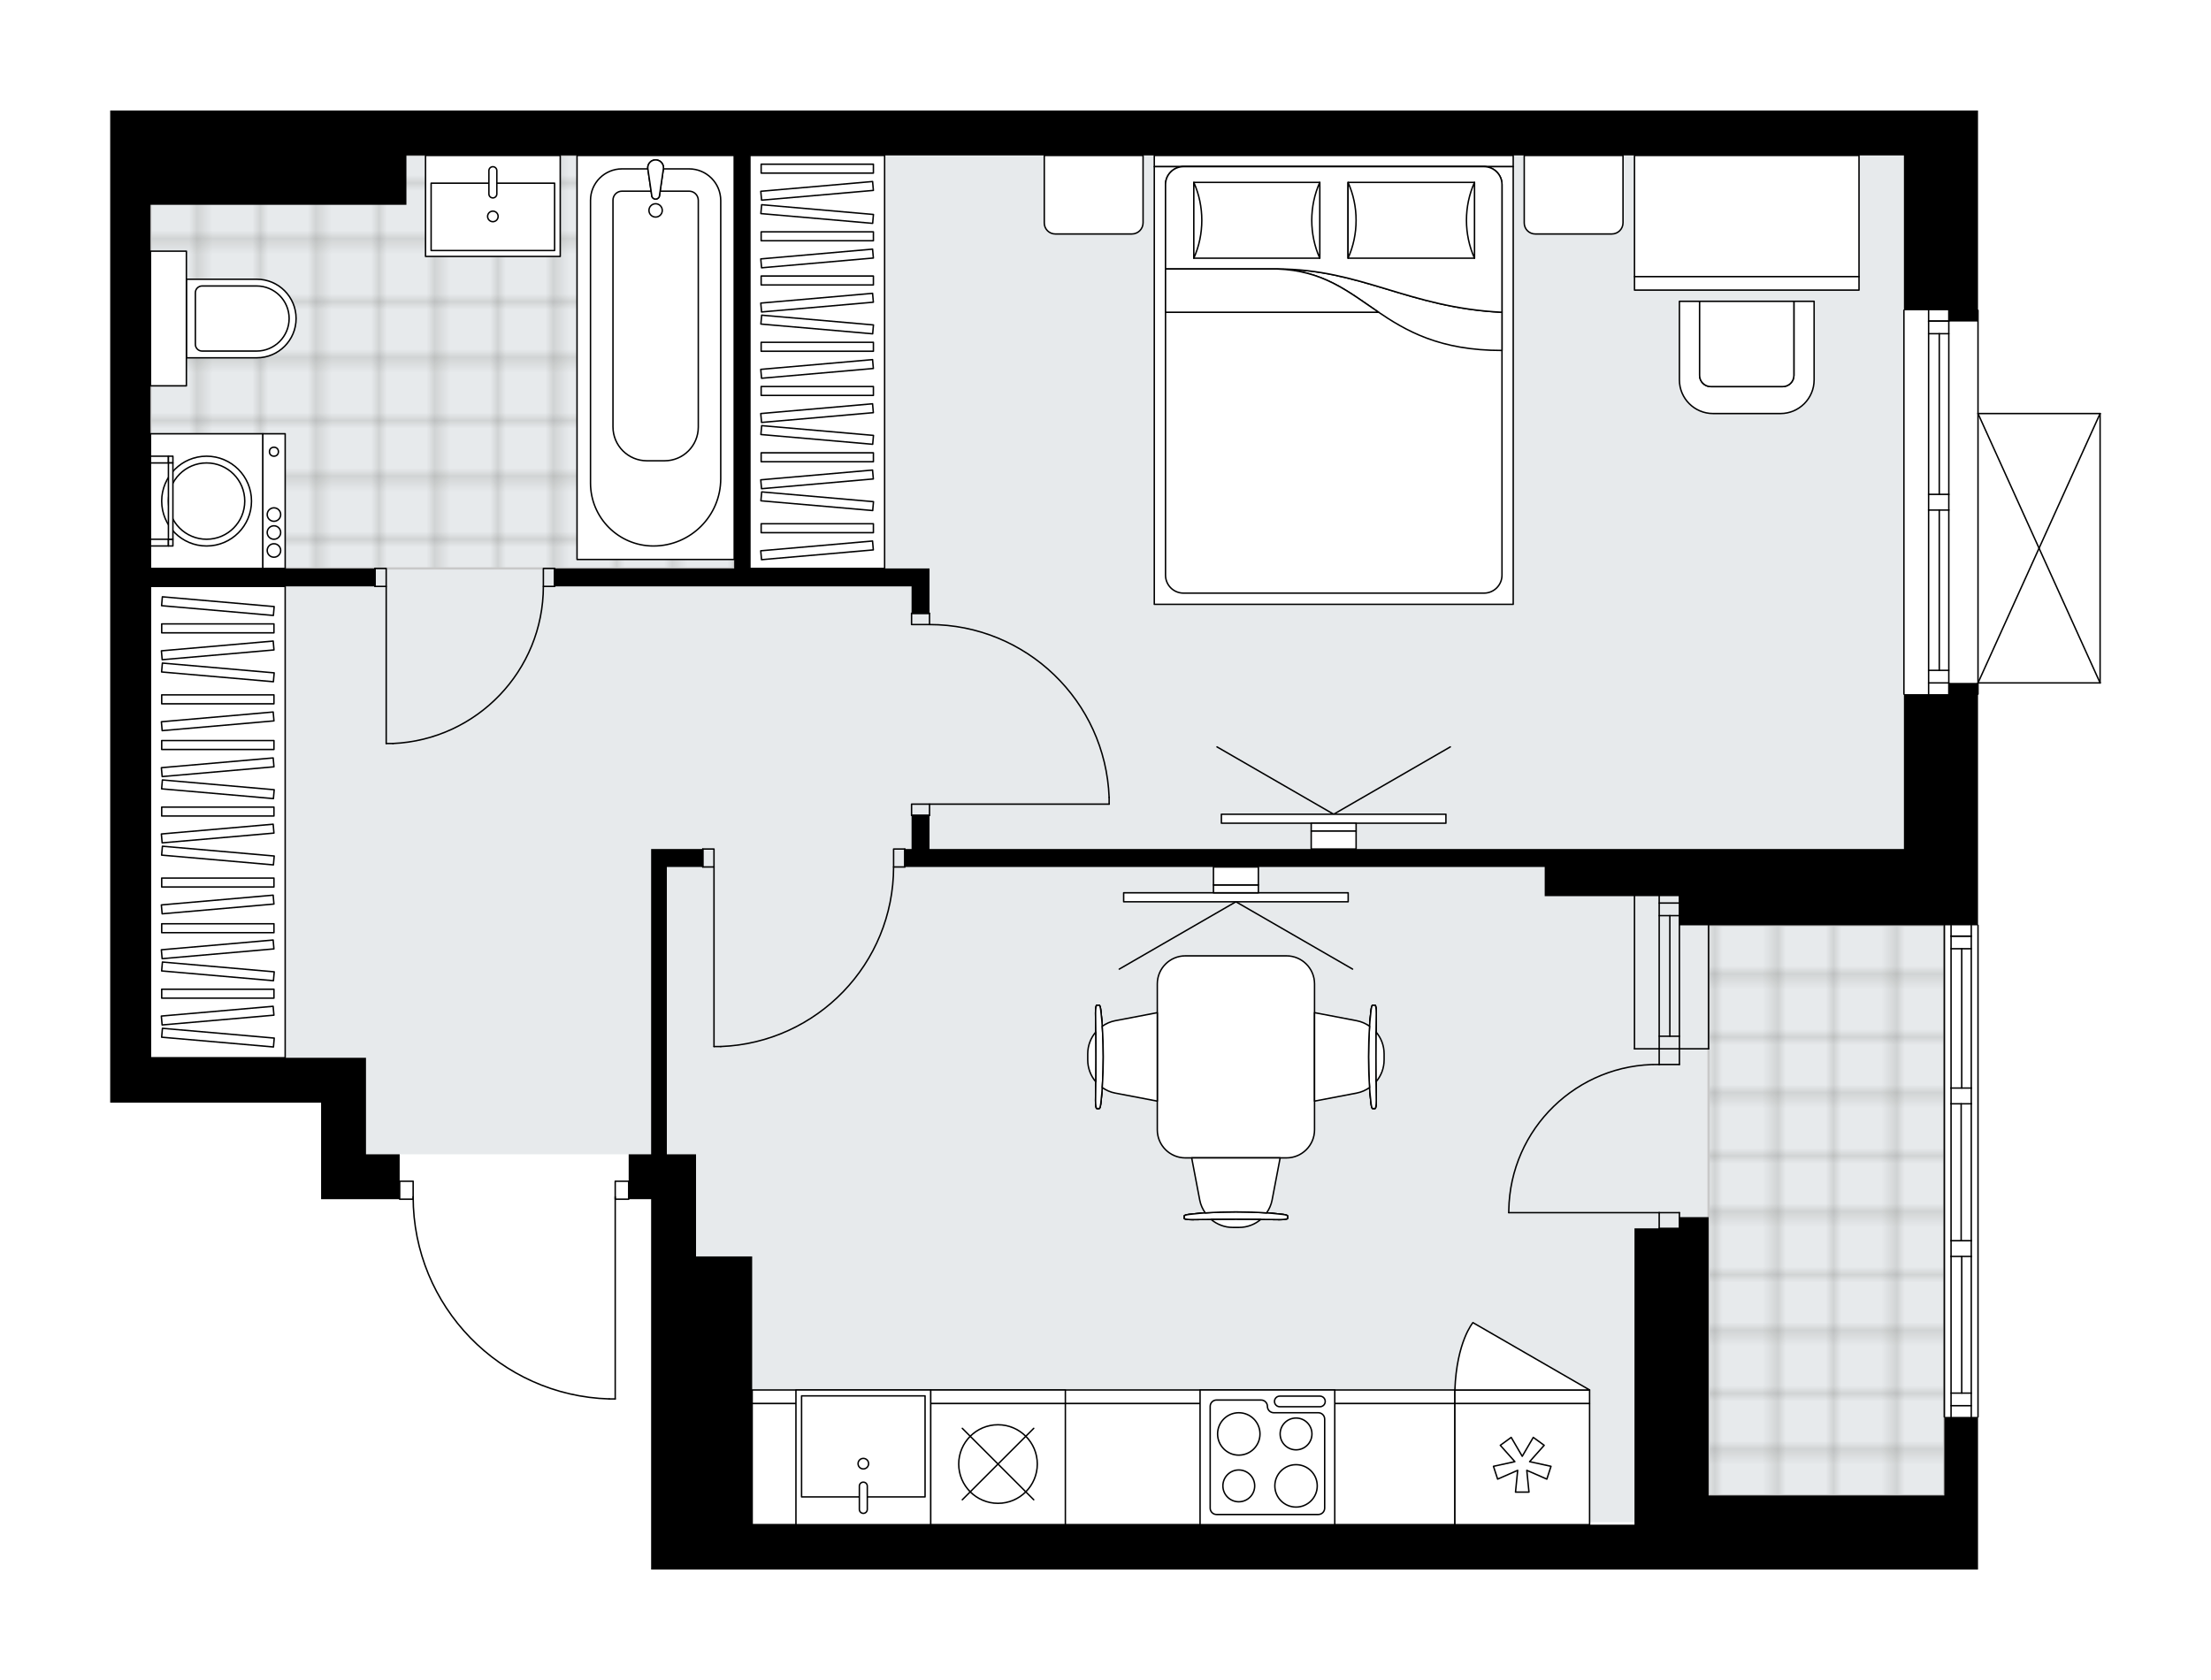 <svg xmlns="http://www.w3.org/2000/svg" xmlns:xlink="http://www.w3.org/1999/xlink" height="1520.07px" id="Layer_1" style="enable-background:new 0 0 2000 1520.07;" version="1.1" viewBox="0 0 2000 1520.07" width="2000px" x="0px" y="0px" xml:space="preserve">
<style type="text/css">
	.st0{fill:none;}
	.st1{opacity:0.25;fill:none;stroke:#12100B;stroke-width:0.4;stroke-miterlimit:10;}
	.st2{fill:#FFFFFF;}
	.st3{fill:#E7EAEC;}
	.st4{fill:url(#SVGID_1_);stroke:#C8C8C8;stroke-width:2;stroke-linecap:round;stroke-linejoin:round;stroke-miterlimit:10;}
	
		.st5{fill:url(#SVGID_00000157305765428195784670000008239113331893668530_);stroke:#C8C8C8;stroke-width:2;stroke-linecap:round;stroke-linejoin:round;stroke-miterlimit:10;}
	.st6{fill:none;stroke:#000000;stroke-width:1.3;stroke-linecap:round;stroke-linejoin:round;stroke-miterlimit:10;}
	.st7{fill:#FFFFFF;stroke:#000000;stroke-width:1.3;stroke-linecap:round;stroke-linejoin:round;stroke-miterlimit:10;}
	.st8{font-family:'Arial-BoldMT','Arial'; font-weight:bold;}
	.st9{font-size:107.467px;}
	.st10{font-size:89.556px;}
	.st11{font-family: 'ArialMT','Arial';}
	.st12{font-size:40px;}
</style>
<pattern height="14.57" id="New_Pattern_Swatch_2" patternUnits="userSpaceOnUse" style="overflow:visible;" viewBox="7.49 -22.06 14.57 14.57" width="14.57" x="5908.48" y="998.93">
	<g>
		<rect class="st0" height="14.57" width="14.57" x="7.49" y="-22.06" />
		<g>
			<rect class="st1" height="7.29" width="7.29" x="14.77" y="-7.49" />
		</g>
		<g>
			<rect class="st1" height="7.29" width="7.29" x="0.2" y="-7.49" />
		</g>
		<g>
			<rect class="st1" height="7.29" width="7.29" x="22.06" y="-14.77" />
		</g>
		<g>
			<rect class="st1" height="7.29" width="7.29" x="7.49" y="-14.77" />
			<rect class="st1" height="7.29" width="7.29" x="14.77" y="-22.06" />
		</g>
		<g>
			<rect class="st1" height="7.29" width="7.29" x="0.2" y="-22.06" />
		</g>
		<g>
			<rect class="st1" height="7.29" width="7.29" x="22.06" y="-29.35" />
		</g>
		<g>
			<rect class="st1" height="7.29" width="7.29" x="7.49" y="-29.35" />
		</g>
	</g>
</pattern>
<path class="st2" d="M1900.32,374.17v0.02c0,0,0,0,0,0v243.67c0,0,0,0,0,0v0.02c0,0.03-0.01,0.06-0.02,0.09  c-0.01,0.05-0.01,0.11-0.03,0.16c-0.02,0.04-0.04,0.07-0.06,0.1c-0.02,0.04-0.04,0.07-0.07,0.11c-0.03,0.04-0.08,0.06-0.12,0.09  c-0.03,0.02-0.05,0.04-0.08,0.06c0,0-0.01,0-0.01,0c-0.07,0.03-0.14,0.04-0.22,0.05c-0.01,0-0.03,0.01-0.04,0.01c0,0,0,0,0,0  h-109.79v9.5c0,0.36-0.29,0.65-0.65,0.65v207.88c0.36,0,0.65,0.29,0.65,0.65v444.76c0,0.36-0.29,0.65-0.65,0.65v70.43v67.02h-26.4  h-40.62h-243.7H588.99v-40.62v-294.48h-19.66c0,0.36-0.29,0.65-0.65,0.65h-11.54v180.08c0,0.36-0.29,0.65-0.65,0.65h-5.32  c-0.01,0-0.01,0-0.02,0c-47.97-1.42-92.81-21.17-126.24-55.6c-32.8-33.79-51.13-78.13-51.81-125.13h-11.57  c-0.36,0-0.65-0.29-0.65-0.65h-29.81h-40.62v-87.33H99.68v-40.62V100h36.43h231.52h1354.59h40.62h26.4v180.1  c0.36,0,0.65,0.29,0.65,0.65v92.77h109.79c0,0,0.01,0,0.01,0c0.04,0,0.08,0.02,0.11,0.02c0.05,0.01,0.09,0.01,0.14,0.03  c0,0,0.01,0,0.01,0c0.03,0.01,0.05,0.04,0.08,0.06c0.04,0.03,0.08,0.05,0.12,0.09c0.03,0.03,0.05,0.07,0.07,0.11  c0.02,0.03,0.05,0.06,0.06,0.1c0.02,0.05,0.02,0.1,0.03,0.16C1900.31,374.11,1900.32,374.14,1900.32,374.17z" id="background" />
<g id="floor">
	<polygon class="st3" points="1722.22,837.21 1722.22,140.62 785.15,140.62 629.61,140.62 136.11,140.62 136.11,957.03    331.07,957.03 331.07,1044.36 629.61,1044.36 629.61,1377.19 1722.22,1377.19 1722.22,1353.05 1758.77,1353.05 1758.77,837.21  " />
	
		<pattern id="SVGID_1_" patternTransform="matrix(-3.216640e-10 7.165 7.165 3.216640e-10 38270.648 91476.773)" xlink:href="#New_Pattern_Swatch_2">
	</pattern>
	<polygon class="st4" points="664.13,140.62 664.13,514.3 136.11,514.3 136.11,140.62  " />
	
		<pattern id="SVGID_00000131326440775183142790000013075579704460554649_" patternTransform="matrix(0 7.165 -7.165 0 -66362.141 91604.836)" xlink:href="#New_Pattern_Swatch_2">
	</pattern>
	
		<polygon points="   1545.53,837.21 1545.53,1352.98 1758.77,1352.98 1758.77,837.21  " style="fill:url(#SVGID_00000131326440775183142790000013075579704460554649_);stroke:#C8C8C8;stroke-width:2;stroke-linecap:round;stroke-linejoin:round;stroke-miterlimit:10;" />
	<g id="LWPOLYLINE_00000015322557715232905960000014946172693864281243_">
		<rect class="st6" height="16.25" width="12.19" x="361.53" y="1068.73" />
	</g>
	<g id="LWPOLYLINE_00000114067786218735100830000012896397213999830940_">
		<rect class="st6" height="16.25" width="12.19" x="556.5" y="1068.73" />
	</g>
	<g id="LWPOLYLINE_00000008832328392014201910000014926317958722107028_">
		<path class="st6" d="M551.17,1265.7c-98.84-2.93-177.45-83.89-177.45-182.78" />
	</g>
	<g id="LINE_00000183955981384127062100000010535026929292114596_">
		<line class="st6" x1="556.5" x2="556.5" y1="1082.92" y2="1265.7" />
	</g>
	<g id="LINE_00000111878674612767501150000005365265421966929061_">
		<line class="st6" x1="556.5" x2="551.17" y1="1265.7" y2="1265.7" />
	</g>
	<g id="LWPOLYLINE_00000018201511519486273780000005691082350240608674_">
		<rect class="st6" height="16.25" width="10.15" x="339.19" y="514.3" />
	</g>
	<g id="LWPOLYLINE_00000141433839849514259480000016389186066349778071_">
		<rect class="st6" height="16.25" width="10.15" x="491.51" y="514.3" />
	</g>
	<g id="LINE_00000182522833393757723870000014803448626403682744_">
		<line class="st6" x1="339.19" x2="339.19" y1="530.54" y2="514.3" />
	</g>
	<g id="LINE_00000170962801321035717850000004085864062898731426_">
		<line class="st6" x1="501.66" x2="501.66" y1="530.54" y2="514.3" />
	</g>
	<g id="LINE_00000114055902181710863420000001208657828998723215_">
		<line class="st6" x1="349.35" x2="349.35" y1="530.54" y2="672.71" />
	</g>
	<g id="ARC_00000100347937167525062570000010612223069077620361_">
		<path class="st6" d="M491.51,530.54c-0.05,76.15-60,138.78-136.07,142.16" />
	</g>
	<g id="LINE_00000036965148992329648190000009979439014796885379_">
		<line class="st6" x1="349.35" x2="355.44" y1="672.71" y2="672.71" />
	</g>
	<g id="LWPOLYLINE_00000177460045420038417170000011732285837059873673_">
		<rect class="st6" height="10.15" width="16.25" x="824.57" y="727.54" />
	</g>
	<g id="LWPOLYLINE_00000039840393418937905220000009115997362991066034_">
		<rect class="st6" height="10.15" width="16.25" x="824.57" y="554.92" />
	</g>
	<g id="LINE_00000127027794594620826790000007376247433879738295_">
		<line class="st6" x1="840.82" x2="824.57" y1="737.69" y2="737.69" />
	</g>
	<g id="LINE_00000136379700799075157510000010938773638931817358_">
		<line class="st6" x1="840.82" x2="824.57" y1="554.92" y2="554.92" />
	</g>
	<g id="LINE_00000051372093485298410570000010337635634825451914_">
		<line class="st6" x1="840.82" x2="1003.29" y1="727.54" y2="727.54" />
	</g>
	<g id="LINE_00000163071500237076844460000005597237039030764162_">
		<line class="st6" x1="1003.29" x2="1003.29" y1="721.45" y2="727.54" />
	</g>
	<g id="ARC_00000113348415027675061900000008701975750350737060_">
		<path class="st6" d="M840.82,565.07c87.36,0.04,159.09,69.08,162.47,156.38" />
	</g>
	<g id="LWPOLYLINE_00000081616935281798368690000003834120772997831341_">
		<rect class="st6" height="16.25" width="10.15" x="635.7" y="768.16" />
	</g>
	<g id="LWPOLYLINE_00000019664342390824411680000000566507817521910177_">
		<rect class="st6" height="16.25" width="10.15" x="808.32" y="768.16" />
	</g>
	<g id="LINE_00000171707982986532397280000012384182883416315278_">
		<line class="st6" x1="635.7" x2="635.7" y1="784.4" y2="768.16" />
	</g>
	<g id="LINE_00000155116619804699728130000005647177538749340298_">
		<line class="st6" x1="818.48" x2="818.48" y1="784.4" y2="768.16" />
	</g>
	<g id="LINE_00000046303591607096812250000018204860166192680591_">
		<line class="st6" x1="645.86" x2="645.86" y1="784.4" y2="946.87" />
	</g>
	<g id="LINE_00000073685634908023963510000009756882689789965211_">
		<line class="st6" x1="651.95" x2="645.86" y1="946.87" y2="946.87" />
	</g>
	<g id="ARC_00000165930910127566249430000014156632396568661163_">
		<path class="st6" d="M808.32,784.4c-0.04,87.36-69.08,159.09-156.38,162.47" />
	</g>
	<g id="ARC_00000070826169841382678700000018269188494546149305_">
		<path class="st6" d="M1500.85,963.12c-74.03-1.11-134.95,58.01-136.05,132.04c-0.01,0.66-0.01,1.33-0.02,1.99" />
	</g>
	<g id="LINE_00000147182154139429187990000004177793134076795291_">
		<line class="st6" x1="1500.85" x2="1364.78" y1="1097.16" y2="1097.16" />
	</g>
	<g id="LINE_00000152967850255592555090000009124257458593163652_">
		<line class="st6" x1="1500.85" x2="1500.85" y1="948.9" y2="963.12" />
	</g>
	<g id="LINE_00000070109857205490537130000008134220349977565569_">
		<line class="st6" x1="1500.85" x2="1519.13" y1="963.12" y2="963.12" />
	</g>
	<g id="LINE_00000031930275200340290130000016921321813742230974_">
		<line class="st6" x1="1519.13" x2="1519.13" y1="963.12" y2="948.9" />
	</g>
	<g id="LINE_00000183931898423071791680000002973631845559626655_">
		<line class="st6" x1="1519.13" x2="1519.13" y1="1111.37" y2="1097.16" />
	</g>
	<g id="LINE_00000150080189696834604210000012562636194112905385_">
		<line class="st6" x1="1519.13" x2="1500.85" y1="1097.16" y2="1097.16" />
	</g>
	<g id="LINE_00000031925223026821197100000003902734687478135996_">
		<line class="st6" x1="1500.85" x2="1500.85" y1="1097.16" y2="1111.37" />
	</g>
	<g id="LINE_00000118373196794683757310000007483620781531165617_">
		<line class="st6" x1="1519.13" x2="1500.85" y1="1111.37" y2="1111.37" />
	</g>
	<g id="LINE_00000163786103235877547620000005088893965840155522_">
		<line class="st6" x1="1789.24" x2="1789.24" y1="280.75" y2="628.03" />
	</g>
	<g id="LINE_00000036942579279986895030000000650248263090730652_">
		<line class="st6" x1="1744.56" x2="1744.56" y1="628.03" y2="461.5" />
	</g>
	<g id="LINE_00000168091506201797925450000012585763501210976686_">
		<line class="st6" x1="1744.56" x2="1744.56" y1="447.28" y2="280.75" />
	</g>
	<g id="LINE_00000155112105545470100870000010790143227557103511_">
		<line class="st6" x1="1762.83" x2="1744.56" y1="290.54" y2="290.54" />
	</g>
	<g id="LINE_00000114046140457559657350000009293248276699202689_">
		<line class="st6" x1="1762.83" x2="1744.56" y1="617.87" y2="617.87" />
	</g>
	<g id="LINE_00000114781086313844139300000001175239178680413347_">
		<line class="st6" x1="1762.83" x2="1762.83" y1="628.03" y2="461.5" />
	</g>
	<g id="LINE_00000172423457092329206460000018283956803749721496_">
		<line class="st6" x1="1762.83" x2="1762.83" y1="447.28" y2="280.75" />
	</g>
	<g id="LINE_00000001658863295050792510000006067268632120424322_">
		<line class="st6" x1="1754.2" x2="1754.2" y1="447.28" y2="301.91" />
	</g>
	<g id="LINE_00000168810412219883889870000013783703837212208795_">
		<line class="st6" x1="1754.2" x2="1754.2" y1="606.5" y2="461.5" />
	</g>
	<g id="LINE_00000074429087248680754260000008096248560415562938_">
		<line class="st6" x1="1744.56" x2="1762.83" y1="606.5" y2="606.5" />
	</g>
	<g id="LINE_00000105400100205775641270000009805267258092206726_">
		<line class="st6" x1="1762.83" x2="1744.56" y1="290.54" y2="290.54" />
	</g>
	<g id="LINE_00000017482690978327688890000011369519529613304967_">
		<line class="st6" x1="1744.56" x2="1762.83" y1="301.91" y2="301.91" />
	</g>
	<g id="LINE_00000165945599595677202570000003252761582081661592_">
		<line class="st6" x1="1762.83" x2="1744.56" y1="461.5" y2="461.5" />
	</g>
	<g id="LINE_00000108309958823603550550000003069629326512993947_">
		<line class="st6" x1="1744.56" x2="1744.56" y1="461.5" y2="447.28" />
	</g>
	<g id="LINE_00000006667928299188804720000007631128171947916732_">
		<line class="st6" x1="1744.56" x2="1762.83" y1="447.28" y2="447.28" />
	</g>
	<g id="LINE_00000150782149273212831320000001464757932496391823_">
		<line class="st6" x1="1762.83" x2="1762.83" y1="447.28" y2="461.5" />
	</g>
	<g id="LINE_00000145739936529590360010000009940470583357852298_">
		<line class="st6" x1="1722.22" x2="1722.22" y1="628.03" y2="280.75" />
	</g>
	<g id="LINE_00000012447527882831311690000004755687072054947763_">
		<line class="st6" x1="1789.24" x2="1789.24" y1="837.21" y2="1281.97" />
	</g>
	<g id="LINE_00000042711229670594029700000000982428956385992076_">
		<line class="st6" x1="1783.14" x2="1764.87" y1="847" y2="847" />
	</g>
	<g id="LINE_00000150785507822771607610000009540916384464731036_">
		<line class="st6" x1="1783.14" x2="1764.87" y1="1271.81" y2="1271.81" />
	</g>
	<g id="LINE_00000163778904189492240050000002189255572086461592_">
		<line class="st6" x1="1774.51" x2="1774.51" y1="984.44" y2="858.37" />
	</g>
	<g id="LINE_00000008128536917855372400000002835699330209651332_">
		<line class="st6" x1="1774.51" x2="1774.51" y1="1260.44" y2="1136.76" />
	</g>
	<g id="LINE_00000171704195289000593000000011277619740385161089_">
		<line class="st6" x1="1764.87" x2="1783.14" y1="1260.44" y2="1260.44" />
	</g>
	<g id="LINE_00000008870940157386269780000004984170619399657371_">
		<line class="st6" x1="1783.14" x2="1764.87" y1="847" y2="847" />
	</g>
	<g id="LINE_00000065791460937873444300000003675130183945684923_">
		<line class="st6" x1="1764.87" x2="1783.14" y1="858.37" y2="858.37" />
	</g>
	<g id="LINE_00000047031146790128928990000006802142585986366629_">
		<line class="st6" x1="1783.14" x2="1764.87" y1="998.66" y2="998.66" />
	</g>
	<g id="LINE_00000125561782911259364090000012275874011616411561_">
		<line class="st6" x1="1764.87" x2="1764.87" y1="998.66" y2="984.44" />
	</g>
	<g id="LINE_00000020399895903488177640000008715794658620413349_">
		<line class="st6" x1="1764.87" x2="1783.14" y1="984.44" y2="984.44" />
	</g>
	<g id="LINE_00000103970430858670171090000005783459255436576663_">
		<line class="st6" x1="1783.14" x2="1783.14" y1="984.44" y2="998.66" />
	</g>
	<g id="LINE_00000095298358516683114400000013570677388206186424_">
		<line class="st6" x1="1758.77" x2="1758.77" y1="1281.97" y2="837.21" />
	</g>
	<g id="LINE_00000137106358575035226850000002087512096668292505_">
		<line class="st6" x1="1783.14" x2="1764.87" y1="1136.76" y2="1136.76" />
	</g>
	<g id="LINE_00000111903111862262649910000005801841781370015369_">
		<line class="st6" x1="1764.87" x2="1764.87" y1="1136.76" y2="1122.54" />
	</g>
	<g id="LINE_00000077311381143429902540000007147339710626463912_">
		<line class="st6" x1="1764.87" x2="1783.14" y1="1122.54" y2="1122.54" />
	</g>
	<g id="LINE_00000091725749747931965220000016737864653642388646_">
		<line class="st6" x1="1783.14" x2="1783.14" y1="1122.54" y2="1136.76" />
	</g>
	<g id="LINE_00000085221612433051434430000004208077557976323261_">
		<line class="st6" x1="1774" x2="1774" y1="1122.54" y2="998.66" />
	</g>
	<g id="LWPOLYLINE_00000058567516819265325880000008777008738143428769_">
		<line class="st6" x1="1783.14" x2="1783.14" y1="1136.76" y2="1281.97" />
	</g>
	<g id="LWPOLYLINE_00000065771446897655078470000004480058567513519283_">
		<line class="st6" x1="1783.14" x2="1783.14" y1="1122.54" y2="998.66" />
	</g>
	<g id="LWPOLYLINE_00000054244362377377808110000012063438684318546842_">
		<line class="st6" x1="1783.14" x2="1783.14" y1="984.44" y2="837.21" />
	</g>
	<g id="LWPOLYLINE_00000160875341721709959070000010638442167930628283_">
		<line class="st6" x1="1764.87" x2="1764.87" y1="1136.76" y2="1281.97" />
	</g>
	<g id="LWPOLYLINE_00000152265938684595780790000013520037538877000354_">
		<line class="st6" x1="1764.87" x2="1764.87" y1="1122.54" y2="998.66" />
	</g>
	<g id="LWPOLYLINE_00000000941635913341065630000015102935493211904659_">
		<line class="st6" x1="1764.87" x2="1764.87" y1="984.44" y2="837.21" />
	</g>
	<g id="LINE_00000157992901274040078330000018218679307618689712_">
		<line class="st6" x1="1500.85" x2="1500.85" y1="948.9" y2="806.74" />
	</g>
	<g id="LINE_00000175293470449532153950000001958904679663366837_">
		<line class="st6" x1="1519.13" x2="1519.13" y1="948.9" y2="806.74" />
	</g>
	<g id="LINE_00000140732920719029696220000000571587689496775854_">
		<line class="st6" x1="1510.49" x2="1510.49" y1="937.53" y2="828.42" />
	</g>
	<g id="LINE_00000154399759476319173910000007188940944092186260_">
		<line class="st6" x1="1500.85" x2="1519.13" y1="817.04" y2="817.04" />
	</g>
	<g id="LINE_00000053520598383946025660000007319521829998512299_">
		<line class="st6" x1="1500.85" x2="1519.13" y1="937.53" y2="937.53" />
	</g>
	<g id="LINE_00000015355269405313820830000017242455035546505399_">
		<line class="st6" x1="1478.51" x2="1478.51" y1="948.9" y2="806.74" />
	</g>
	<g id="LINE_00000056385244279778689500000010429068449891444142_">
		<line class="st6" x1="1545.53" x2="1545.53" y1="837.21" y2="948.9" />
	</g>
	<g id="LINE_00000096746222337927658340000011916690430706277264_">
		<line class="st6" x1="1500.84" x2="1519.12" y1="828.42" y2="828.42" />
	</g>
	<g id="LINE_00000183244422393094367890000003955693979635957945_">
		<line class="st6" x1="1478.51" x2="1545.53" y1="948.9" y2="948.9" />
	</g>
	<g id="LINE_00000018916240997134124530000010535783070949166504_">
		<line class="st6" x1="1899.68" x2="1899.68" y1="374.17" y2="617.87" />
	</g>
	<g id="LINE_00000019663839243468387090000013248513372311589029_">
		<line class="st6" x1="1899.68" x2="1789.24" y1="617.87" y2="617.87" />
	</g>
	<g id="LINE_00000161619911551327855290000004439370430890732968_">
		<line class="st6" x1="1789.24" x2="1899.68" y1="374.17" y2="374.17" />
	</g>
	<g id="LWPOLYLINE_00000150081527144327499440000007598176938247067287_">
		<line class="st6" x1="1789.24" x2="1899.68" y1="617.87" y2="374.17" />
	</g>
	<g id="LWPOLYLINE_00000008117212442806923860000017984381913306336959_">
		<line class="st6" x1="1789.24" x2="1899.68" y1="374.17" y2="617.87" />
	</g>
	<polygon points="1722.22,100 367.63,100 136.11,100 99.68,100 99.68,957.03 99.68,997.65 290.45,997.65 290.45,1084.98    331.07,1084.98 361.53,1084.98 361.53,1044.36 331.07,1044.36 331.07,997.65 331.07,957.03 136.11,957.03 136.11,530.54    339.19,530.54 339.19,514.3 136.11,514.3 136.11,185.3 367.63,185.3 367.63,140.62 664.13,140.62 664.13,514.3 501.66,514.3    501.66,530.54 824.57,530.54 824.57,554.92 840.82,554.92 840.82,530.54 840.82,514.3 678.35,514.3 678.35,140.62 1722.22,140.62    1722.22,280.75 1762.83,280.75 1762.83,290.9 1789.24,290.9 1789.24,100 1762.83,100  " />
	<polygon points="1762.83,628.03 1722.22,628.03 1722.22,768.16 1519.13,768.16 1397.28,768.16 840.82,768.16 840.82,737.69    824.57,737.69 824.57,768.16 818.48,768.16 818.48,784.4 1397.28,784.4 1397.28,810.81 1519.13,810.81 1519.13,837.21    1722.22,837.21 1789.24,837.21 1789.24,628.03 1789.24,617.87 1762.83,617.87  " />
	<polygon points="1758.77,1353.05 1545.53,1353.05 1545.53,1111.37 1545.53,1101.22 1519.13,1101.22 1519.13,1111.37    1478.51,1111.37 1478.51,1353.05 1478.51,1379.45 680.38,1379.45 680.38,1136.76 629.61,1136.76 629.61,1044.36 603.21,1044.36    603.21,784.4 635.7,784.4 635.7,768.16 603.21,768.16 588.99,768.16 588.99,1044.36 568.68,1044.36 568.68,1084.97 588.99,1084.97    588.99,1379.45 588.99,1420.07 1478.51,1420.07 1722.22,1420.07 1762.83,1420.07 1789.24,1420.07 1789.24,1353.05 1789.24,1281.97    1758.77,1281.97  " />
</g>
<g id="mebel">
	<g>
		<path class="st7" d="M954.59,211.7h69.24c5.61,0,10.15-4.55,10.15-10.15v-60.93h-89.36v61.12    C944.63,207.24,949.09,211.7,954.59,211.7z" />
		<path class="st7" d="M1388.74,211.7h69.24c5.61,0,10.15-4.55,10.15-10.15v-60.93h-89.36v61.12    C1378.77,207.24,1383.24,211.7,1388.74,211.7z" />
		<g>
			<rect class="st7" height="10.15" width="324.66" x="1044.14" y="140.62" />
			<rect class="st7" height="396.02" width="324.66" x="1044.14" y="150.77" />
			<path class="st7" d="M1070.54,150.77h271.86c8.97,0,16.25,7.27,16.25,16.25v353.37c0,8.97-7.27,16.25-16.25,16.25h-271.86     c-8.97,0-16.25-7.27-16.25-16.25V167.02C1054.3,158.04,1061.57,150.77,1070.54,150.77z" />
			<path class="st7" d="M1358.65,282.53c-84.92-4.16-127-39.15-203.46-39.17c81.81,2.77,90.55,73.86,203.46,73.71L1358.65,282.53z" />
			<g>
				<path class="st7" d="M1358.65,282.53c-84.92-4.16-127-39.15-203.46-39.17l-100.9,0v-76.34c0-8.97,7.27-16.25,16.25-16.25h271.86      c8.97,0,16.25,7.27,16.25,16.25L1358.65,282.53L1358.65,282.53z" />
			</g>
			<rect class="st7" height="68.58" width="113.93" x="1079.88" y="165.02" />
			<path class="st7" d="M1193.82,233.6c-9.65-21.54-9.65-47.04,0-68.58V233.6z" />
			<path class="st7" d="M1079.88,165.02c9.65,21.54,9.65,47.04,0,68.58V165.02z" />
			<rect class="st7" height="68.58" width="114.37" x="1219.41" y="165.02" />
			<path class="st7" d="M1333.78,233.6c-9.69-21.54-9.69-47.04,0-68.58V233.6z" />
			<path class="st7" d="M1219.41,165.02c9.69,21.54,9.69,47.04,0,68.58V165.02z" />
			<g>
				<path class="st7" d="M1155.19,243.36h-100.9v39.17h192.78C1219.76,264.05,1197.02,244.77,1155.19,243.36z" />
			</g>
		</g>
	</g>
	<g>
		<g>
			<g>
				<g>
					<path class="st7" d="M1622.71,272.62v67.02c0,5.61-4.55,10.15-10.15,10.15h-64.99c-5.61,0-10.15-4.55-10.15-10.15v-67.02       h-18.28v71.1c0,16.81,13.63,30.44,30.44,30.44h60.97c16.81,0,30.44-13.63,30.44-30.44v-71.1H1622.71z" />
				</g>
				<path class="st7" d="M1547.57,349.79h64.99c5.61,0,10.15-4.55,10.15-10.15v-67.02h-85.3v67.02      C1537.41,345.25,1541.96,349.79,1547.57,349.79z" />
			</g>
		</g>
		<g>
			<rect class="st7" height="109.67" width="203.09" x="1478.52" y="140.62" />
			<rect class="st7" height="12.19" width="203.09" x="1478.52" y="250.28" />
		</g>
	</g>
	<g>
		<rect class="st7" height="373.68" width="121.85" x="678.35" y="140.62" />
		<g>
			<rect class="st7" height="8.07" width="101.54" x="688.51" y="209.75" />
			<rect class="st7" height="8.07" width="101.54" x="688.51" y="249.74" />
			<rect class="st7" height="8.07" width="101.54" x="688.51" y="309.72" />
			<rect class="st7" height="8.07" width="101.54" x="688.51" y="349.7" />
			<rect class="st7" height="8.07" width="101.54" x="688.51" y="409.68" />
			
				<rect class="st7" height="8.07" transform="matrix(0.996 0.087 -0.087 0.996 19.703 -63.695)" width="101.54" x="688.51" y="189.76" />
			
				<rect class="st7" height="8.07" transform="matrix(0.996 0.087 -0.087 0.996 28.416 -63.315)" width="101.54" x="688.51" y="289.72" />
			
				<rect class="st7" height="8.07" transform="matrix(0.996 0.087 -0.087 0.996 37.128 -62.934)" width="101.54" x="688.51" y="389.69" />
			
				<rect class="st7" height="8.07" transform="matrix(0.996 -0.087 0.087 0.996 -17.562 65.322)" width="101.54" x="688.51" y="229.75" />
			
				<rect class="st7" height="8.07" transform="matrix(0.996 -0.087 0.087 0.996 -21.047 65.474)" width="101.54" x="688.51" y="269.73" />
			
				<rect class="st7" height="8.07" transform="matrix(0.996 -0.087 0.087 0.996 -26.274 65.703)" width="101.54" x="688.51" y="329.71" />
			
				<rect class="st7" height="8.07" transform="matrix(0.996 -0.087 0.087 0.996 -29.759 65.855)" width="101.54" x="688.51" y="369.69" />
			
				<rect class="st7" height="8.07" transform="matrix(0.996 0.087 -0.087 0.996 42.356 -62.706)" width="101.54" x="688.51" y="449.66" />
			
				<rect class="st7" height="8.07" transform="matrix(0.996 -0.087 0.087 0.996 -34.987 66.083)" width="101.54" x="688.51" y="429.67" />
			<rect class="st7" height="8.07" width="101.54" x="688.51" y="148.55" />
			
				<rect class="st7" height="8.07" transform="matrix(0.996 -0.087 0.087 0.996 -12.228 65.089)" width="101.54" x="688.51" y="168.55" />
			<rect class="st7" height="8.07" width="101.54" x="688.51" y="473.88" />
			
				<rect class="st7" height="8.07" transform="matrix(0.996 -0.087 0.087 0.996 -40.583 66.327)" width="101.54" x="688.51" y="493.88" />
		</g>
	</g>
	<g>
		<path class="st7" d="M1189.08,890.21v132.01c0,14.02-11.37,25.39-25.39,25.39h-91.44c-14.02,0-25.39-11.37-25.39-25.39V890.21    c0-14.02,11.37-25.39,25.39-25.39h91.44C1177.71,864.82,1189.08,876.18,1189.08,890.21z" />
		<g>
			<g id="LINE_00000060025439097629637090000014299753602668104579_">
				<path class="st7" d="M995.71,914.01c3.09,24.58,3.09,59.87,0,84.45c-0.36,2.84-0.89,4.48-1.45,4.48h-0.14h-2.01      c-0.6,0-1.1-3.18-1.1-7.11c0.42-26.33,0.42-52.87,0-79.2c0-3.93,0.49-7.11,1.1-7.11h2.01h0.14      C994.82,909.53,995.35,911.17,995.71,914.01z" />
			</g>
			<g id="LINE_00000178898301375642084550000015398360852183017368_">
				<path class="st7" d="M995.71,914.01c3.09,24.58,3.09,59.87,0,84.45c-0.36,2.84-0.89,4.48-1.45,4.48h-0.14h-2.01      c-0.6,0-1.1-3.18-1.1-7.11c0.42-26.33,0.42-52.87,0-79.2c0-3.93,0.49-7.11,1.1-7.11h2.01h0.14      C994.82,909.53,995.35,911.17,995.71,914.01z" />
			</g>
			<g id="LINE_00000074418951507070396480000016029120941975321013_">
				<path class="st7" d="M995.71,914.01c3.09,24.58,3.09,59.87,0,84.45c-0.36,2.84-0.89,4.48-1.45,4.48h-0.14h-2.01      c-0.6,0-1.1-3.18-1.1-7.11c0.42-26.33,0.42-52.87,0-79.2c0-3.93,0.49-7.11,1.1-7.11h2.01h0.14      C994.82,909.53,995.35,911.17,995.71,914.01z" />
			</g>
			<path class="st7" d="M991.15,933.79c-4.52,5.35-7.22,12.22-7.22,19.65v5.6c0,7.43,2.7,14.3,7.22,19.65     C991.28,963.72,991.28,948.75,991.15,933.79z" />
			<path class="st7" d="M1046.86,916.23l-38.18,7.29c-4.32,0.82-8.2,2.62-11.63,5c1.24,17.62,1.24,37.82,0,55.44     c3.42,2.39,7.31,4.18,11.63,5l38.18,7.29V916.23z" />
		</g>
		<g>
			<g id="LINE_00000080887475784975050890000013654284667286109582_">
				<path class="st7" d="M1075.75,1098.75c24.58-3.09,59.87-3.09,84.45,0c2.84,0.36,4.48,0.89,4.48,1.45v0.14v2.01      c0,0.6-3.18,1.1-7.11,1.1c-26.33-0.42-52.87-0.42-79.2,0c-3.93,0-7.11-0.49-7.11-1.1v-2.01v-0.14      C1071.26,1099.64,1072.91,1099.11,1075.75,1098.75z" />
			</g>
			<g id="LINE_00000125593617518789887120000013750085412775654321_">
				<path class="st7" d="M1075.75,1098.75c24.58-3.09,59.87-3.09,84.45,0c2.84,0.36,4.48,0.89,4.48,1.45v0.14v2.01      c0,0.6-3.18,1.1-7.11,1.1c-26.33-0.42-52.87-0.42-79.2,0c-3.93,0-7.11-0.49-7.11-1.1v-2.01v-0.14      C1071.26,1099.64,1072.91,1099.11,1075.75,1098.75z" />
			</g>
			<g id="LINE_00000029728474193475716660000015118524560275466140_">
				<path class="st7" d="M1075.75,1098.75c24.58-3.09,59.87-3.09,84.45,0c2.84,0.36,4.48,0.89,4.48,1.45v0.14v2.01      c0,0.6-3.18,1.1-7.11,1.1c-26.33-0.42-52.87-0.42-79.2,0c-3.93,0-7.11-0.49-7.11-1.1v-2.01v-0.14      C1071.26,1099.64,1072.91,1099.11,1075.75,1098.75z" />
			</g>
			<path class="st7" d="M1095.53,1103.31c5.35,4.52,12.22,7.22,19.65,7.22h5.6c7.43,0,14.3-2.7,19.65-7.22     C1125.45,1103.18,1110.49,1103.18,1095.53,1103.31z" />
			<path class="st7" d="M1077.96,1047.6l7.29,38.18c0.82,4.32,2.62,8.2,5,11.63c17.62-1.24,37.82-1.24,55.44,0     c2.39-3.42,4.18-7.31,5-11.63l7.29-38.18H1077.96z" />
		</g>
		<g>
			<g id="LINE_00000132056509274007657990000017000003020611864244_">
				<path class="st7" d="M1240.23,998.46c-3.09-24.58-3.09-59.87,0-84.45c0.36-2.84,0.89-4.48,1.45-4.48h0.14h2.01      c0.6,0,1.1,3.18,1.1,7.11c-0.42,26.33-0.42,52.87,0,79.2c0,3.93-0.49,7.11-1.1,7.11h-2.01h-0.14      C1241.12,1002.95,1240.59,1001.3,1240.23,998.46z" />
			</g>
			<g id="LINE_00000118397978737771191000000003662336464360233397_">
				<path class="st7" d="M1240.23,998.46c-3.09-24.58-3.09-59.87,0-84.45c0.36-2.84,0.89-4.48,1.45-4.48h0.14h2.01      c0.6,0,1.1,3.18,1.1,7.11c-0.42,26.33-0.42,52.87,0,79.2c0,3.93-0.49,7.11-1.1,7.11h-2.01h-0.14      C1241.12,1002.95,1240.59,1001.3,1240.23,998.46z" />
			</g>
			<g id="LINE_00000004548236902158977960000010152835330800799367_">
				<path class="st7" d="M1240.23,998.46c-3.09-24.58-3.09-59.87,0-84.45c0.36-2.84,0.89-4.48,1.45-4.48h0.14h2.01      c0.6,0,1.1,3.18,1.1,7.11c-0.42,26.33-0.42,52.87,0,79.2c0,3.93-0.49,7.11-1.1,7.11h-2.01h-0.14      C1241.12,1002.95,1240.59,1001.3,1240.23,998.46z" />
			</g>
			<path class="st7" d="M1244.79,978.68c4.52-5.35,7.22-12.22,7.22-19.65v-5.6c0-7.43-2.7-14.3-7.22-19.65     C1244.66,948.75,1244.66,963.72,1244.79,978.68z" />
			<path class="st7" d="M1189.08,996.24l38.18-7.29c4.32-0.82,8.2-2.62,11.63-5c-1.24-17.62-1.24-37.82,0-55.44     c-3.42-2.39-7.31-4.18-11.63-5l-38.18-7.29V996.24z" />
		</g>
	</g>
	<g>
		<g>
			<g id="LINE_00000069382247366688411810000001405494062595339426_">
				<line class="st7" x1="1206.38" x2="1100.85" y1="736.68" y2="675.75" />
			</g>
			<g id="LINE_00000005231681442012904250000014310247113689305479_">
				<line class="st7" x1="1206.38" x2="1311.91" y1="736.68" y2="675.75" />
			</g>
		</g>
		
			<rect class="st7" height="203.09" transform="matrix(-4.299246e-11 1 -1 -4.299246e-11 1947.119 -465.643)" width="8.12" x="1202.32" y="639.19" />
		
			<rect class="st7" height="40.62" transform="matrix(4.081719e-11 -1 1 4.081719e-11 458.027 1954.735)" width="7.11" x="1202.83" y="728.05" />
		
			<rect class="st7" height="40.62" transform="matrix(-5.049313e-11 1 -1 -5.049313e-11 1966.412 -446.349)" width="16.25" x="1198.26" y="739.72" />
	</g>
	<g>
		<g>
			<g id="LINE_00000165216571212543255120000017094999951993909406_">
				<line class="st7" x1="1117.97" x2="1223.5" y1="815.88" y2="876.81" />
			</g>
			<g id="LINE_00000067917139756479692690000007509573260235526813_">
				<line class="st7" x1="1117.97" x2="1012.44" y1="815.88" y2="876.81" />
			</g>
		</g>
		
			<rect class="st7" height="203.09" transform="matrix(1.402843e-10 -1 1 1.402843e-10 306.154 1929.791)" width="8.12" x="1113.91" y="710.27" />
		
			<rect class="st7" height="40.62" transform="matrix(-1.321753e-10 1 -1 -1.321753e-10 1922.175 -313.769)" width="7.11" x="1114.42" y="783.89" />
		
			<rect class="st7" height="40.62" transform="matrix(1.366454e-10 -1 1 1.366454e-10 325.447 1910.497)" width="16.25" x="1109.85" y="772.22" />
	</g>
	<g>
		<rect class="st7" height="426.48" width="121.85" x="136.11" y="530.54" />
		<g>
			<rect class="st7" height="8.07" width="101.54" x="146.27" y="564.49" />
			
				<rect class="st7" height="8.07" transform="matrix(0.996 0.087 -0.087 0.996 48.558 -15.086)" width="101.54" x="146.27" y="544.5" />
			
				<rect class="st7" height="8.07" transform="matrix(0.996 0.087 -0.087 0.996 53.785 -14.857)" width="101.54" x="146.27" y="604.48" />
			
				<rect class="st7" height="8.07" transform="matrix(0.996 -0.087 0.087 0.996 -50.543 19.412)" width="101.54" x="146.27" y="584.49" />
			<rect class="st7" height="8.07" width="101.54" x="146.27" y="628.7" />
			<rect class="st7" height="8.07" width="101.54" x="146.27" y="670.03" />
			
				<rect class="st7" height="8.07" transform="matrix(0.996 -0.087 0.087 0.996 -56.139 19.657)" width="101.54" x="146.27" y="648.69" />
			<rect class="st7" height="8.07" width="101.54" x="146.27" y="730.24" />
			
				<rect class="st7" height="8.07" transform="matrix(0.996 0.087 -0.087 0.996 63.003 -14.455)" width="101.54" x="146.27" y="710.24" />
			
				<rect class="st7" height="8.07" transform="matrix(0.996 -0.087 0.087 0.996 -59.761 19.815)" width="101.54" x="146.27" y="690.25" />
			
				<rect class="st7" height="8.07" transform="matrix(0.996 0.087 -0.087 0.996 68.231 -14.227)" width="101.54" x="146.27" y="770.22" />
			
				<rect class="st7" height="8.07" transform="matrix(0.996 -0.087 0.087 0.996 -64.989 20.043)" width="101.54" x="146.27" y="750.23" />
			<rect class="st7" height="8.07" width="101.54" x="146.27" y="794.44" />
			<rect class="st7" height="8.07" width="101.54" x="146.27" y="835.78" />
			
				<rect class="st7" height="8.07" transform="matrix(0.996 -0.087 0.087 0.996 -70.585 20.288)" width="101.54" x="146.27" y="814.44" />
			<rect class="st7" height="8.07" width="101.54" x="146.27" y="895.01" />
			
				<rect class="st7" height="8.07" transform="matrix(0.996 0.087 -0.087 0.996 77.365 -13.828)" width="101.54" x="146.27" y="875.02" />
			
				<rect class="st7" height="8.07" transform="matrix(0.996 -0.087 0.087 0.996 -74.123 20.442)" width="101.54" x="146.27" y="855.03" />
			
				<rect class="st7" height="8.07" transform="matrix(0.996 0.087 -0.087 0.996 82.592 -13.6)" width="101.54" x="146.27" y="935" />
			
				<rect class="st7" height="8.07" transform="matrix(0.996 -0.087 0.087 0.996 -79.35 20.67)" width="101.54" x="146.27" y="915.01" />
		</g>
	</g>
	<g>
		
			<rect class="st7" height="109.67" transform="matrix(-1 -1.722368e-11 1.722368e-11 -1 1996.431 2649.237)" width="635.67" x="680.38" y="1269.79" />
		
			<rect class="st7" height="12.19" transform="matrix(-1 -1.722368e-11 1.722368e-11 -1 1996.431 2527.385)" width="635.67" x="680.38" y="1257.6" />
	</g>
	<g>
		<rect class="st7" height="365.56" width="142.16" x="521.97" y="140.62" />
		<g id="ARC_00000111908391377496236180000009039273437566880421_">
			<path class="st7" d="M586.04,152.79c-0.1-0.68-0.1-1.37,0-2.05c0.57-3.87,4.16-6.56,8.04-5.99c3.87,0.57,6.56,4.16,5.99,8.04     l-3.62,24.8c-0.34,1.15-1.24,2.04-2.38,2.38c-1.88,0.56-3.85-0.51-4.41-2.38L586.04,152.79z" />
		</g>
		<path class="st7" d="M623.31,152.8h-23.24l-3.62,24.79c-0.34,1.15-1.24,2.04-2.38,2.38c-1.88,0.56-3.85-0.51-4.41-2.38    l-3.62-24.79h-23.45c-15.7,0-28.43,12.73-28.43,28.43v255.85c0,31.43,25.48,56.91,56.91,56.91c33.62,0,60.88-27.26,60.88-60.88    V181.44C651.95,165.62,639.12,152.8,623.31,152.8z" />
		<path class="st7" d="M623.37,172.96h-26.25l-0.67,4.62c-0.34,1.15-1.24,2.04-2.38,2.38c-1.88,0.56-3.85-0.51-4.41-2.38l-0.67-4.62    h-26.39c-4.49,0-8.12,3.64-8.12,8.12v205.17c0,16.93,13.72,30.65,30.65,30.65h16.06c16.82,0,30.46-13.64,30.46-30.46V181.23    C631.64,176.67,627.94,172.96,623.37,172.96z" />
		<g id="ARC_00000152953094702101685410000017328791048381204872_">
			<path class="st7" d="M586.04,152.79c-0.1-0.68-0.1-1.37,0-2.05c0.57-3.87,4.16-6.56,8.04-5.99c3.87,0.57,6.56,4.16,5.99,8.04     l-3.62,24.8c-0.34,1.15-1.24,2.04-2.38,2.38c-1.88,0.56-3.85-0.51-4.41-2.38L586.04,152.79z" />
		</g>
		<circle class="st7" cx="593.05" cy="190.37" r="6.03" />
	</g>
	<g>
		<g>
			
				<rect class="st7" height="20.31" transform="matrix(4.506002e-11 -1 1 4.506002e-11 -205.566 701.173)" width="121.85" x="186.88" y="443.22" />
			
				<rect class="st7" height="101.54" transform="matrix(4.506002e-11 -1 1 4.506002e-11 -266.493 640.247)" width="121.85" x="125.95" y="402.6" />
			<g id="CIRCLE_00000147195512746866074390000018249529298434779526_">
				<circle class="st7" cx="186.88" cy="453.37" r="40.62" />
			</g>
			<g id="CIRCLE_00000010310733863532623370000007691514879674504633_">
				<circle class="st7" cx="186.88" cy="453.37" r="34.52" />
			</g>
			<g id="CIRCLE_00000133490502555623286830000000030461345000461722_">
				<circle class="st7" cx="247.8" cy="408.69" r="4.06" />
			</g>
			<g id="CIRCLE_00000134220158432923704910000013972772679461039028_">
				<circle class="st7" cx="247.8" cy="465.55" r="6.09" />
			</g>
			<g id="CIRCLE_00000180358814954738754090000009963244137917650839_">
				<circle class="st7" cx="247.8" cy="481.8" r="6.09" />
			</g>
			<g id="CIRCLE_00000066503915209137818040000014353044639146486710_">
				<circle class="st7" cx="247.8" cy="498.05" r="6.09" />
			</g>
		</g>
		<g>
			
				<rect class="st7" height="16.25" transform="matrix(4.926199e-11 -1 1 4.926199e-11 -346.712 635.169)" width="6.09" x="141.18" y="482.82" />
			
				<rect class="st7" height="4.06" transform="matrix(4.926199e-11 -1 1 4.926199e-11 -336.558 645.324)" width="6.09" x="151.34" y="488.91" />
			
				<rect class="st7" height="16.25" transform="matrix(4.269391e-11 -1 1 4.269391e-11 -271.57 560.027)" width="6.09" x="141.18" y="407.67" />
			
				<rect class="st7" height="4.06" transform="matrix(4.269391e-11 -1 1 4.269391e-11 -261.415 570.182)" width="6.09" x="151.34" y="413.77" />
			
				<rect class="st7" height="4.06" transform="matrix(-4.490204e-11 1 -1 -4.490204e-11 607.753 298.986)" width="69.05" x="119.86" y="451.34" />
		</g>
	</g>
	<g>
		<path class="st7" d="M267.84,288.18L267.84,288.18c0,19.63-15.91,35.54-35.54,35.54h-63.7v-71.08h63.7    C251.93,252.64,267.84,268.55,267.84,288.18z" />
		
			<rect class="st7" height="32.49" transform="matrix(4.455997e-11 -1 1 4.455997e-11 -135.824 440.529)" width="121.85" x="91.43" y="271.93" />
		<path class="st7" d="M261.54,288.18L261.54,288.18c0,16.26-13.18,29.45-29.45,29.45h-49.28c-3.37,0-6.09-2.73-6.09-6.09v-46.71    c0-3.37,2.73-6.09,6.09-6.09h49.28C248.36,258.73,261.54,271.91,261.54,288.18z" />
	</g>
	<g>
		<rect class="st7" height="91.39" width="121.86" x="384.92" y="140.62" />
		<rect class="st7" height="60.93" width="111.7" x="389.98" y="165.73" />
		<path class="st7" d="M445.83,179.07L445.83,179.07c-1.98,0-3.59-1.61-3.59-3.59v-21.06c0-1.98,1.61-3.59,3.59-3.59l0,0    c1.98,0,3.59,1.61,3.59,3.59v21.06C449.42,177.47,447.81,179.07,445.83,179.07z" />
		<circle class="st7" cx="445.83" cy="195.8" r="4.77" />
	</g>
	<g>
		
			<rect class="st7" height="121.85" transform="matrix(-1 -8.980562e-11 8.980562e-11 -1 2292.93 2637.042)" width="121.85" x="1085.54" y="1257.59" />
		<path class="st7" d="M1198.25,1364.5v-80.56c0-3.18-2.58-5.75-5.75-5.75h-40.28c-3.18,0-5.75-2.58-5.75-5.75l0,0    c0-3.18-2.58-5.75-5.75-5.75h-40.28c-3.18,0-5.75,2.58-5.75,5.75v92.07c0,3.18,2.58,5.75,5.75,5.75h92.07    C1195.68,1370.25,1198.25,1367.68,1198.25,1364.5z" />
		<path class="st7" d="M1157.66,1263.16h36.3c2.65,0,4.8,2.15,4.8,4.8l0,0c0,2.65-2.15,4.8-4.8,4.8h-36.3c-2.65,0-4.8-2.15-4.8-4.8    l0,0C1152.87,1265.3,1155.01,1263.16,1157.66,1263.16z" />
		<circle class="st7" cx="1172.36" cy="1344.36" r="19.18" />
		<circle class="st7" cx="1120.57" cy="1297.37" r="19.18" />
		<circle class="st7" cx="1172.36" cy="1297.37" r="14.39" />
		<circle class="st7" cx="1120.57" cy="1344.36" r="14.39" />
	</g>
	<g>
		
			<rect class="st7" height="109.67" transform="matrix(-1 -8.986557e-11 8.986557e-11 -1 1805.544 2649.227)" width="121.85" x="841.85" y="1269.78" />
		
			<rect class="st7" height="12.19" transform="matrix(-1 -8.986557e-11 8.986557e-11 -1 1805.544 2527.375)" width="121.85" x="841.85" y="1257.59" />
		<circle class="st7" cx="902.77" cy="1324.61" r="35.54" />
		<line class="st7" x1="870.46" x2="935.08" y1="1356.92" y2="1292.3" />
		<line class="st7" x1="870.46" x2="935.08" y1="1292.3" y2="1356.92" />
	</g>
	<g>
		<rect class="st7" height="109.67" width="121.85" x="1316.04" y="1269.78" />
		<rect class="st7" height="12.19" width="121.85" x="1316.04" y="1257.59" />
		<polygon class="st7" points="1372.85,1330.29 1370.88,1350 1383.06,1350 1381.09,1330.29 1399.23,1338.25 1402.99,1326.66     1383.64,1322.45 1396.82,1307.66 1386.96,1300.49 1376.97,1317.6 1366.98,1300.49 1357.12,1307.66 1370.3,1322.45     1350.94,1326.66 1354.71,1338.25   " />
		<path class="st7" d="M1437.89,1257.59l-105.53-60.93c0,0-14.7,17.15-16.33,60.93H1437.89z" />
	</g>
	<g>
		
			<rect class="st7" height="121.85" transform="matrix(-1 -8.984470e-11 8.984470e-11 -1 1561.831 2637.042)" width="121.86" x="719.99" y="1257.59" />
		
			<rect class="st7" height="91.39" transform="matrix(-1 -8.978697e-11 8.978697e-11 -1 1561.873 2617.273)" width="111.7" x="725.09" y="1262.94" />
		<path class="st7" d="M780.94,1340.99L780.94,1340.99c1.98,0,3.59,1.61,3.59,3.59v21.06c0,1.98-1.61,3.59-3.59,3.59l0,0    c-1.98,0-3.59-1.61-3.59-3.59v-21.06C777.34,1342.6,778.95,1340.99,780.94,1340.99z" />
		<circle class="st7" cx="780.94" cy="1324.26" r="4.77" />
	</g>
</g>
</svg>